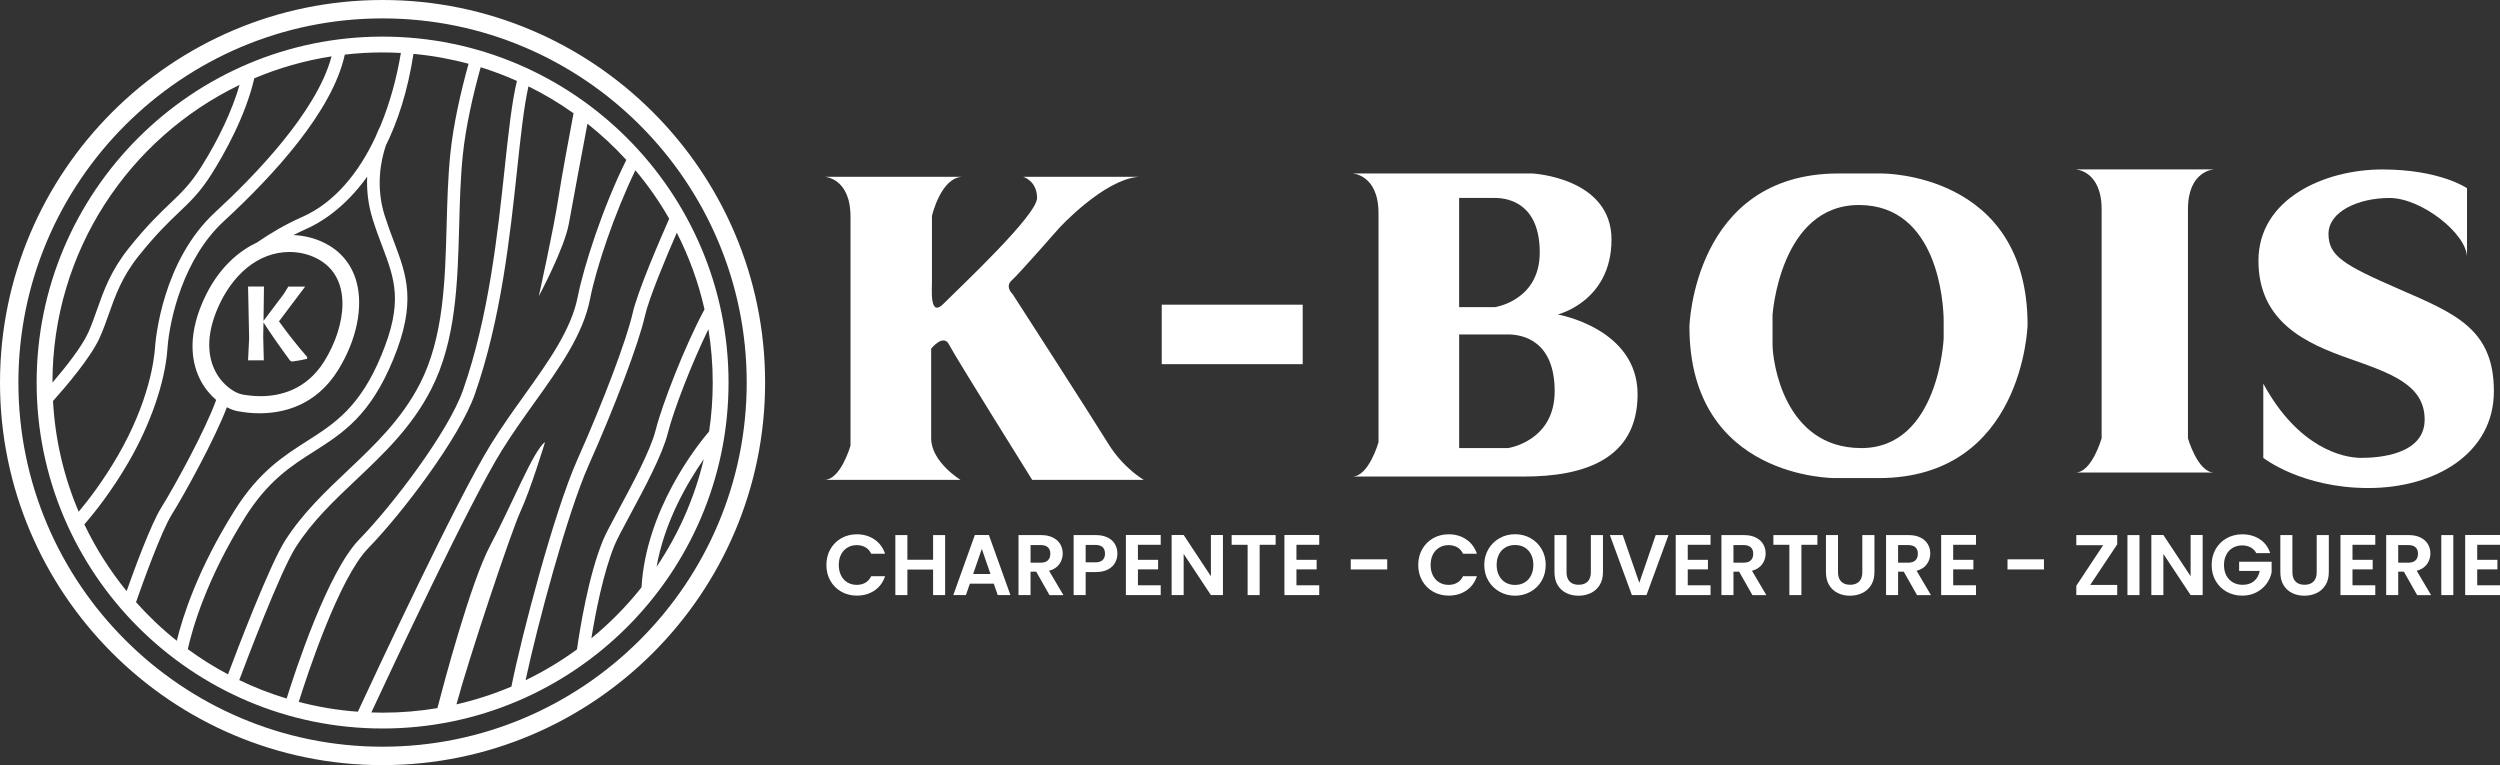 <?xml version="1.0" encoding="UTF-8"?>
<svg id="Calque_2" data-name="Calque 2" xmlns="http://www.w3.org/2000/svg" viewBox="0 0 1087.03 332.69">
  <rect x="0" y="0" width="1087.03" height="332.69" fill="#333333" stroke="none"/>
  <defs>
    <style>
      .cls-1 {
        fill: #fff;
      }
    </style>
  </defs>
  <g>
    <g>
      <path class="cls-1" d="M166.35,15.92C83.39,15.92,15.93,83.4,15.93,166.34s67.47,150.42,150.42,150.42,150.43-67.48,150.43-150.42S249.29,15.92,166.35,15.92ZM22.81,166.34c0-56.99,33.23-106.24,81.36-129.42-3.22,11.04-9.03,23.56-16.78,35.81-4.65,7.37-8.51,11.05-13.41,15.71-4.5,4.28-10.12,9.64-17.95,19.42-7.87,9.85-10.92,18.51-13.89,26.9-1.19,3.42-2.34,6.64-3.77,9.85-2.79,6.22-10.04,15.29-15.56,21.76v-.03ZM23.04,174.38c5.53-6.18,16.47-18.97,20.31-27.55,1.53-3.41,2.75-6.88,3.95-10.25,2.81-7.96,5.71-16.18,12.99-25.31,7.61-9.49,12.84-14.5,17.46-18.89,5.16-4.91,9.25-8.8,14.26-16.72,5.57-8.85,14.67-24.96,18.57-41.62,10.6-4.47,21.85-7.71,33.58-9.53-6.34,24.1-33.67,52.18-50.53,67.69-23.02,21.17-25.99,55.3-26.25,59.11-.36,5.07-2.55,23.4-16.18,46.89-6.25,10.77-12.66,19.15-16.99,24.31-6.35-14.92-10.24-31.12-11.16-48.12ZM36.68,228c4.37-5.02,11.85-14.36,19.22-27.07,9.6-16.55,15.92-34.96,16.9-49.25.9-13.05,7.08-39.44,24.51-55.48,21.59-19.89,47.28-47.86,52.61-72.46,5.39-.62,10.87-.94,16.42-.94,2.67,0,5.34.07,7.97.23-1.76,10.58-4.69,21.6-8.94,31.82,0,0-.02.03-.03.04,0,0,0,.03-.02.04s0,.03-.03.05c-.5,1.02-1.22,2.55-1.98,4.5,0,.04,0,.07-.04.1-7.23,15.45-17.72,28.55-32,34.82-7.41,3.26-14.07,7.28-19.49,11.02-7.1,3.32-16.97,10.52-23.63,25.82-7.08,16.3-4.39,27.64-.87,34.27,1.82,3.44,4.21,6.24,6.71,8.39-4.62,12.98-18.14,37.66-23.92,46.9-4.48,7.2-11.68,26.81-15.01,36.21-7.23-8.86-13.42-18.59-18.39-29.01ZM125.97,109.57c4.08,0,8.14.94,11.84,2.83,15.91,8.18,12.59,29.54,3.24,44.6-7.9,12.74-19.53,15.26-27.77,15.26-3.47,0-6.34-.45-8.05-.77-5.8-1.08-21.35-12.67-10.5-37.64,6.02-13.84,17.08-24.29,31.23-24.29ZM59.16,261.81c2.49-7.14,10.85-30.6,15.55-38.12,5.69-9.11,18.79-33,23.94-46.63,1.66.89,3.25,1.46,4.66,1.72,3.28.61,6.4.92,9.56.92,10.27,0,24.51-3.27,34.14-18.79,8.06-13.02,11.04-27.41,7.97-38.49-2.04-7.37-6.73-13.12-13.55-16.61-4.24-2.19-8.98-3.41-13.82-3.59,1.9-.97,3.85-1.93,5.86-2.82,4.93-2.17,15.91-8.26,26.19-22.57-.26,5.58.31,11.89,2.42,18.58,1.35,4.3,2.76,8.03,4.12,11.65,5.51,14.63,9.15,24.29-.3,47.25-9.37,22.79-20.52,29.89-32.29,37.39-10.33,6.59-21.03,13.4-31.62,30.28-16.07,25.6-22.61,46.3-25.12,56.64-6.37-5.08-12.31-10.71-17.73-16.79ZM81.66,282.25c1.95-8.76,8.04-30.44,24.96-57.41,9.94-15.82,20.1-22.31,29.94-28.56,12.53-7.99,24.37-15.53,34.4-39.92,10.27-24.94,5.9-36.55.35-51.24-1.34-3.54-2.71-7.2-4.04-11.37-3.94-12.53-1.77-23.72.52-30.53,0-.02,0-.03.03-.05,5.08-10.3,9.42-23.32,11.97-39.75,8.2.76,16.2,2.21,23.95,4.3-3.44,12.37-6.61,26.32-7.94,39.27-1.03,10.17-1.32,20.81-1.6,31.09-.64,23.93-1.31,48.68-11.57,68.7-8.02,15.65-19.92,26.91-31.43,37.79-9.63,9.11-19.58,18.52-27.2,30.43-6.9,10.82-21.17,48.39-24.85,58.21-6.12-3.23-11.96-6.9-17.5-10.96ZM104.03,295.7c3.23-8.61,17.89-47.3,24.56-57.76,7.24-11.35,16.54-20.12,26.36-29.42,11.84-11.19,24.1-22.77,32.53-39.26,10.82-21.11,11.51-46.5,12.17-71.03.27-10.19.55-20.73,1.57-30.68,1.29-12.49,4.4-26.14,7.78-38.3h.02c5.39,1.68,10.65,3.65,15.75,5.95-2.25,9.27-3.66,22.45-5.32,37.86-3.09,28.79-6.93,64.61-18.11,96.54-6.34,18.07-30.56,50.03-45.15,64.97-13.7,14.06-27.77,57.06-31.55,69.16-7.12-2.14-14.01-4.83-20.61-8.02ZM129.89,305.21c3.74-11.92,17.54-53.85,30.2-66.83,14.92-15.31,39.8-48.19,46.38-66.98,11.39-32.54,15.28-68.7,18.39-97.76,1.52-14.23,2.91-27.14,4.92-36.09,6.87,3.38,13.42,7.3,19.6,11.7-1.75,9.25-5.23,27.94-6.65,37.25-1.89,12.49-8.25,41.38-8.45,42.28.33-.63,11.17-20.93,13.06-31.51,1.37-7.75,5.75-31.03,8.09-43.48,6.05,4.79,11.7,10.07,16.9,15.75-10.21,20.46-18.55,46.39-21.12,59.49-2.81,14.28-12.67,28.07-23.11,42.67-4.88,6.82-9.91,13.87-14.6,21.4-14.85,23.89-50.98,101.44-57.9,116.36-8.83-.64-17.42-2.08-25.73-4.28ZM198.47,306.28c5.37-20.07,23.78-75.07,27.74-83.65,4.62-10.01,10.77-30.38,10.77-30.38-5,3.45-14.24,26.91-23.85,44.99-8.53,16.02-20.36,60.72-22.94,70.66-7.76,1.31-15.73,1.98-23.85,1.98-1.63,0-3.25-.03-4.88-.1,8.66-18.59,42.75-91.4,56.67-113.81,4.59-7.4,9.57-14.36,14.4-21.11,10.79-15.11,20.99-29.36,24.02-44.79,2.74-13.91,10.69-37.38,19.72-56.04,5.52,6.56,10.44,13.6,14.71,21.07-4.18,9.46-13.75,31.6-15.92,41.16-2.6,11.48-12.71,38.28-24.06,63.72-10.08,22.61-24.23,76.53-28.63,98.56-7.65,3.24-15.66,5.84-23.92,7.74ZM250.88,282.37c-7,5.11-14.49,9.6-22.35,13.4,5.02-23.5,18.04-72.43,27.46-93.57,11.48-25.73,21.74-52.93,24.41-64.73,1.78-7.9,9.29-25.77,13.88-36.28,5.32,10.43,9.42,21.59,12.05,33.32-8.55,15.78-18.56,41.74-21.24,52.47-2.2,8.82-10.2,23.68-16.04,34.53-3.22,5.97-5.74,10.71-6.92,13.54-6.32,15.5-10.03,38.65-11.25,47.31h0ZM285.49,246.44c3.45-19.6,13.44-36.65,20.52-46.79-4.02,16.96-11.06,32.76-20.52,46.79ZM278.94,255.38c-6.44,8.15-13.76,15.58-21.8,22.15,1.7-10.54,5.08-28.24,10.05-40.42,1.05-2.56,3.65-7.41,6.66-13.01,6.31-11.73,14.15-26.31,16.54-35.8,2.48-9.92,10.37-30.33,17.63-45.15,1.24,7.56,1.88,15.3,1.88,23.19,0,7.22-.53,14.3-1.57,21.23-5.52,6.5-27.45,34.27-29.39,67.81Z"/>
      <path class="cls-1" d="M133.6,155.3l-.13.73c-2.05.49-4.24.88-6.58,1.19l-.8-.46c-4.75-6.49-8.6-12-11.52-16.58l-.12,6.32.26,10.19h-6.85l.47-9.59-.47-22.5h6.92l-.2,14.92,8.91-11.85,1.87-3.06h7.33l-11.38,15.12c3.81,5.32,7.92,10.52,12.31,15.57Z"/>
    </g>
    <path class="cls-1" d="M166.34,332.69C74.62,332.69,0,258.06,0,166.34S74.62,0,166.34,0s166.34,74.62,166.34,166.34-74.62,166.34-166.34,166.34ZM166.34,8C79.03,8,8,79.03,8,166.34s71.03,158.34,158.34,158.34,158.34-71.03,158.34-158.34S253.65,8,166.34,8Z"/>
  </g>
  <g>
    <g>
      <path class="cls-1" d="M361.07,238.77c1.16-2.03,2.74-3.61,4.75-4.75,2-1.13,4.25-1.7,6.75-1.7,2.91,0,5.47.75,7.66,2.24,2.19,1.49,3.72,3.56,4.6,6.21h-6.02c-.6-1.25-1.44-2.18-2.52-2.8-1.08-.62-2.34-.94-3.76-.94-1.52,0-2.87.35-4.06,1.07s-2.1,1.71-2.77,3.01c-.66,1.3-.99,2.82-.99,4.56s.33,3.23.99,4.54c.66,1.31,1.58,2.32,2.77,3.03,1.18.71,2.54,1.07,4.06,1.07,1.42,0,2.67-.32,3.76-.95,1.08-.64,1.92-1.58,2.52-2.82h6.02c-.87,2.67-2.4,4.74-4.58,6.22s-4.74,2.22-7.68,2.22c-2.49,0-4.74-.57-6.75-1.7-2.01-1.14-3.59-2.71-4.75-4.73-1.16-2.02-1.74-4.31-1.74-6.88s.58-4.87,1.74-6.9Z"/>
      <path class="cls-1" d="M410.95,232.66v26.09h-5.23v-11.1h-11.18v11.1h-5.23v-26.09h5.23v10.73h11.18v-10.73h5.23Z"/>
      <path class="cls-1" d="M432.1,253.78h-10.39l-1.72,4.97h-5.49l9.38-26.13h6.09l9.38,26.13h-5.53l-1.72-4.97ZM430.68,249.59l-3.78-10.92-3.77,10.92h7.55Z"/>
      <path class="cls-1" d="M456.32,258.75l-5.76-10.17h-2.47v10.17h-5.23v-26.09h9.79c2.02,0,3.74.35,5.16,1.07,1.42.71,2.49,1.67,3.2,2.88s1.07,2.56,1.07,4.06c0,1.72-.5,3.27-1.49,4.65-1,1.38-2.48,2.34-4.45,2.86l6.24,10.58h-6.06ZM448.1,244.66h4.37c1.42,0,2.48-.34,3.18-1.03s1.05-1.64,1.05-2.86-.35-2.12-1.05-2.78-1.76-.99-3.18-.99h-4.37v7.66Z"/>
      <path class="cls-1" d="M484.86,244.66c-.66,1.22-1.69,2.21-3.1,2.95-1.41.75-3.18,1.12-5.33,1.12h-4.37v10.02h-5.23v-26.09h9.61c2.02,0,3.74.35,5.16,1.05,1.42.7,2.49,1.66,3.19,2.88.71,1.22,1.07,2.6,1.07,4.15,0,1.4-.33,2.7-.99,3.92ZM479.42,243.52c.7-.66,1.05-1.59,1.05-2.78,0-2.54-1.42-3.81-4.26-3.81h-4.15v7.59h4.15c1.45,0,2.52-.33,3.22-.99Z"/>
      <path class="cls-1" d="M494.78,236.88v6.54h8.78v4.15h-8.78v6.92h9.91v4.26h-15.14v-26.13h15.14v4.26h-9.91Z"/>
      <path class="cls-1" d="M531.75,258.75h-5.23l-11.85-17.9v17.9h-5.23v-26.13h5.23l11.85,17.94v-17.94h5.23v26.13Z"/>
      <path class="cls-1" d="M554.66,232.66v4.22h-6.95v21.87h-5.23v-21.87h-6.95v-4.22h19.14Z"/>
      <path class="cls-1" d="M563.71,236.88v6.54h8.78v4.15h-8.78v6.92h9.91v4.26h-15.14v-26.13h15.14v4.26h-9.91Z"/>
      <path class="cls-1" d="M603.18,243.2v4.41h-15.85v-4.41h15.85Z"/>
      <path class="cls-1" d="M618.41,238.77c1.16-2.03,2.74-3.61,4.75-4.75,2-1.13,4.25-1.7,6.75-1.7,2.91,0,5.47.75,7.66,2.24,2.19,1.49,3.72,3.56,4.6,6.21h-6.02c-.6-1.25-1.44-2.18-2.52-2.8-1.08-.62-2.34-.94-3.76-.94-1.52,0-2.87.35-4.06,1.07s-2.1,1.71-2.77,3.01c-.66,1.3-.99,2.82-.99,4.56s.33,3.23.99,4.54c.66,1.31,1.58,2.32,2.77,3.03,1.18.71,2.54,1.07,4.06,1.07,1.42,0,2.67-.32,3.76-.95,1.08-.64,1.92-1.58,2.52-2.82h6.02c-.87,2.67-2.4,4.74-4.58,6.22-2.18,1.48-4.74,2.22-7.68,2.22-2.49,0-4.74-.57-6.75-1.7-2.01-1.14-3.59-2.71-4.75-4.73-1.16-2.02-1.74-4.31-1.74-6.88s.58-4.87,1.74-6.9Z"/>
      <path class="cls-1" d="M652.03,257.29c-2.04-1.15-3.66-2.73-4.86-4.76-1.2-2.03-1.79-4.33-1.79-6.9s.6-4.83,1.79-6.86c1.2-2.03,2.82-3.62,4.86-4.77,2.04-1.15,4.29-1.72,6.73-1.72s4.72.57,6.75,1.72c2.03,1.15,3.64,2.74,4.82,4.77,1.18,2.03,1.77,4.32,1.77,6.86s-.59,4.87-1.77,6.9c-1.19,2.03-2.8,3.62-4.84,4.76-2.04,1.15-4.29,1.72-6.73,1.72s-4.68-.57-6.73-1.72ZM662.91,253.27c1.2-.71,2.13-1.73,2.8-3.05s1.01-2.85,1.01-4.6-.34-3.27-1.01-4.58c-.67-1.31-1.61-2.31-2.8-3.01s-2.58-1.05-4.15-1.05-2.96.35-4.17,1.05c-1.21.7-2.15,1.7-2.82,3.01-.67,1.31-1.01,2.83-1.01,4.58s.34,3.28,1.01,4.6,1.61,2.34,2.82,3.05c1.21.71,2.6,1.07,4.17,1.07s2.95-.36,4.15-1.07Z"/>
      <path class="cls-1" d="M681.15,232.66v16.15c0,1.77.46,3.12,1.38,4.06.92.94,2.22,1.4,3.89,1.4s3-.47,3.92-1.4c.92-.93,1.38-2.29,1.38-4.06v-16.15h5.27v16.11c0,2.22-.48,4.09-1.44,5.63-.96,1.53-2.24,2.69-3.85,3.46-1.61.77-3.39,1.16-5.36,1.16s-3.71-.39-5.29-1.16c-1.58-.77-2.83-1.93-3.76-3.46-.92-1.53-1.38-3.41-1.38-5.63v-16.11h5.23Z"/>
      <path class="cls-1" d="M725.48,232.66l-9.57,26.09h-6.35l-9.57-26.09h5.61l7.18,20.75,7.14-20.75h5.57Z"/>
      <path class="cls-1" d="M733.85,236.88v6.54h8.78v4.15h-8.78v6.92h9.91v4.26h-15.14v-26.13h15.14v4.26h-9.91Z"/>
      <path class="cls-1" d="M761.96,258.75l-5.76-10.17h-2.47v10.17h-5.23v-26.09h9.79c2.02,0,3.74.35,5.16,1.07,1.42.71,2.49,1.67,3.2,2.88s1.07,2.56,1.07,4.06c0,1.72-.5,3.27-1.49,4.65-1,1.38-2.48,2.34-4.45,2.86l6.24,10.58h-6.06ZM753.73,244.66h4.37c1.42,0,2.48-.34,3.18-1.03s1.05-1.64,1.05-2.86-.35-2.12-1.05-2.78-1.76-.99-3.18-.99h-4.37v7.66Z"/>
      <path class="cls-1" d="M790.22,232.66v4.22h-6.95v21.87h-5.23v-21.87h-6.95v-4.22h19.14Z"/>
      <path class="cls-1" d="M799.19,232.66v16.15c0,1.77.46,3.12,1.38,4.06.92.94,2.22,1.4,3.89,1.4s3-.47,3.92-1.4c.92-.93,1.38-2.29,1.38-4.06v-16.15h5.27v16.11c0,2.22-.48,4.09-1.44,5.63-.96,1.53-2.24,2.69-3.85,3.46-1.61.77-3.39,1.16-5.36,1.16s-3.71-.39-5.29-1.16c-1.58-.77-2.83-1.93-3.76-3.46-.92-1.53-1.38-3.41-1.38-5.63v-16.11h5.23Z"/>
      <path class="cls-1" d="M833.54,258.75l-5.76-10.17h-2.47v10.17h-5.23v-26.09h9.79c2.02,0,3.74.35,5.16,1.07,1.42.71,2.49,1.67,3.2,2.88s1.07,2.56,1.07,4.06c0,1.72-.5,3.27-1.49,4.65-1,1.38-2.48,2.34-4.45,2.86l6.24,10.58h-6.06ZM825.31,244.66h4.37c1.42,0,2.48-.34,3.18-1.03s1.05-1.64,1.05-2.86-.35-2.12-1.05-2.78-1.76-.99-3.18-.99h-4.37v7.66Z"/>
      <path class="cls-1" d="M849.27,236.88v6.54h8.78v4.15h-8.78v6.92h9.91v4.26h-15.14v-26.13h15.14v4.26h-9.91Z"/>
      <path class="cls-1" d="M888.74,243.2v4.41h-15.85v-4.41h15.85Z"/>
      <path class="cls-1" d="M908.85,254.34h11.74v4.41h-17.79v-4.04l11.66-17.64h-11.66v-4.41h17.79v4.04l-11.74,17.64Z"/>
      <path class="cls-1" d="M930.27,232.66v26.09h-5.23v-26.09h5.23Z"/>
      <path class="cls-1" d="M957.74,258.75h-5.23l-11.85-17.9v17.9h-5.23v-26.13h5.23l11.85,17.94v-17.94h5.23v26.13Z"/>
      <path class="cls-1" d="M981.07,240.51c-.6-1.1-1.42-1.93-2.47-2.5-1.05-.57-2.27-.86-3.66-.86-1.55,0-2.91.35-4.11,1.05-1.2.7-2.13,1.69-2.8,2.99-.67,1.3-1.01,2.79-1.01,4.49s.34,3.26,1.03,4.56c.68,1.3,1.64,2.29,2.86,2.99,1.22.7,2.64,1.05,4.26,1.05,1.99,0,3.63-.53,4.9-1.59,1.27-1.06,2.1-2.54,2.5-4.43h-8.97v-4h14.13v4.56c-.35,1.82-1.1,3.5-2.24,5.05s-2.62,2.78-4.43,3.72c-1.81.93-3.83,1.4-6.07,1.4-2.52,0-4.79-.57-6.82-1.7-2.03-1.14-3.63-2.71-4.78-4.73-1.16-2.02-1.74-4.31-1.74-6.88s.58-4.87,1.74-6.9c1.16-2.03,2.75-3.61,4.78-4.75,2.03-1.13,4.29-1.7,6.78-1.7,2.94,0,5.49.72,7.66,2.15,2.17,1.43,3.66,3.45,4.49,6.04h-6.02Z"/>
      <path class="cls-1" d="M996.76,232.66v16.15c0,1.77.46,3.12,1.38,4.06.92.94,2.22,1.4,3.89,1.4s3-.47,3.92-1.4c.92-.93,1.38-2.29,1.38-4.06v-16.15h5.27v16.11c0,2.22-.48,4.09-1.44,5.63-.96,1.53-2.24,2.69-3.85,3.46-1.61.77-3.39,1.16-5.36,1.16s-3.71-.39-5.29-1.16c-1.58-.77-2.83-1.93-3.76-3.46-.92-1.53-1.38-3.41-1.38-5.63v-16.11h5.23Z"/>
      <path class="cls-1" d="M1022.89,236.88v6.54h8.78v4.15h-8.78v6.92h9.91v4.26h-15.14v-26.13h15.14v4.26h-9.91Z"/>
      <path class="cls-1" d="M1051,258.75l-5.76-10.17h-2.47v10.17h-5.23v-26.09h9.79c2.02,0,3.74.35,5.16,1.07,1.42.71,2.49,1.67,3.2,2.88s1.07,2.56,1.07,4.06c0,1.72-.5,3.27-1.49,4.65-1,1.38-2.48,2.34-4.45,2.86l6.24,10.58h-6.06ZM1042.77,244.66h4.37c1.42,0,2.48-.34,3.18-1.03s1.05-1.64,1.05-2.86-.35-2.12-1.05-2.78-1.76-.99-3.18-.99h-4.37v7.66Z"/>
      <path class="cls-1" d="M1066.73,232.66v26.09h-5.23v-26.09h5.23Z"/>
      <path class="cls-1" d="M1077.12,236.88v6.54h8.78v4.15h-8.78v6.92h9.91v4.26h-15.14v-26.13h15.14v4.26h-9.91Z"/>
    </g>
    <path class="cls-1" d="M358.47,76.86s11.34.35,11.34,17.36v99.55s-4.25,14.88-11.34,14.88h59.16s-12.75-7.79-12.75-18.07v-38.97s5.31-6.73,7.79-1.77c2.48,4.96,36.14,58.81,36.14,58.81h48.53s-8.86-4.96-15.59-15.94c-6.73-10.98-41.45-64.83-41.45-64.83,0,0-3.54-3.19-.35-6.02,3.19-2.83,20.55-22.67,20.55-22.67,0,0,19.48-21.26,34.72-22.32h-50.31s6.02,1.77,6.02,9.21-32.88,38.19-40.74,46.05c-6.02,6.02-4.96-6.02-4.96-9.92v-28.34s3.9-17,13.46-17h-60.23Z"/>
    <rect class="cls-1" x="505.14" y="132.48" width="61.29" height="25.86"/>
    <path class="cls-1" d="M677.31,136.74s23.39-5.67,23.39-32.6-34.38-28.71-34.38-28.71h-78.27s11.34.35,11.34,17.34v99.55s-4.24,14.88-11.34,14.88h74.73c25.17,0,49.26-7.05,49.26-35.76s-34.73-34.71-34.73-34.71ZM634.45,86.07h15.58c6.4,0,19.47,2.84,19.47,23.74s-19.47,23.74-19.47,23.74h-15.58v-47.48ZM655.71,194.83h-21.25v-49.41h21.25c6.65,0,20.28,2.94,20.28,24.72s-20.28,24.69-20.28,24.69Z"/>
    <path class="cls-1" d="M933.64,205.46h29.05c-7.09,0-11.34-14.88-11.34-14.88,0,0,0-82.54,0-99.55,0-17,11.34-17.36,11.34-17.36h-1.77s-28.34,0-28.34,0c0,0-28.34,0-28.34,0h-1.77s11.34.35,11.34,17.36v99.55s-4.25,14.88-11.34,14.88h31.18Z"/>
    <path class="cls-1" d="M984.11,166.85v32.24s16.65,13.11,45.7,13.11,54.56-15.06,54.56-42.07-16.65-33.74-41.09-44.37c-24.44-10.63-30.82-14.52-30.82-24.09s12.75-15.59,26.57-15.59,33.66,15.59,33.66,25.86v-30.11s-11.69-8.15-36.84-8.15-53.85,12.75-53.85,39.68,21.26,36.14,39.32,42.51c18.07,6.38,32.95,11.34,32.95,26.57s-19.84,16.65-27.63,16.65-27.28-4.25-42.51-32.24Z"/>
    <path class="cls-1" d="M818.19,75.43h-18.77c-63.06,0-64.84,66.55-64.84,66.55,0,66.52,63.41,65.9,63.41,65.9h18.8c63.06,0,64.82-66.57,64.82-66.57,0-66.5-63.41-65.87-63.41-65.87ZM845.12,147.25s-2.13,47.58-35.78,47.58-38.62-37.67-38.62-45.09v-12.77s3.19-47.83,37.57-47.83,36.84,42.76,36.84,50.44v7.68Z"/>
  </g>
</svg>